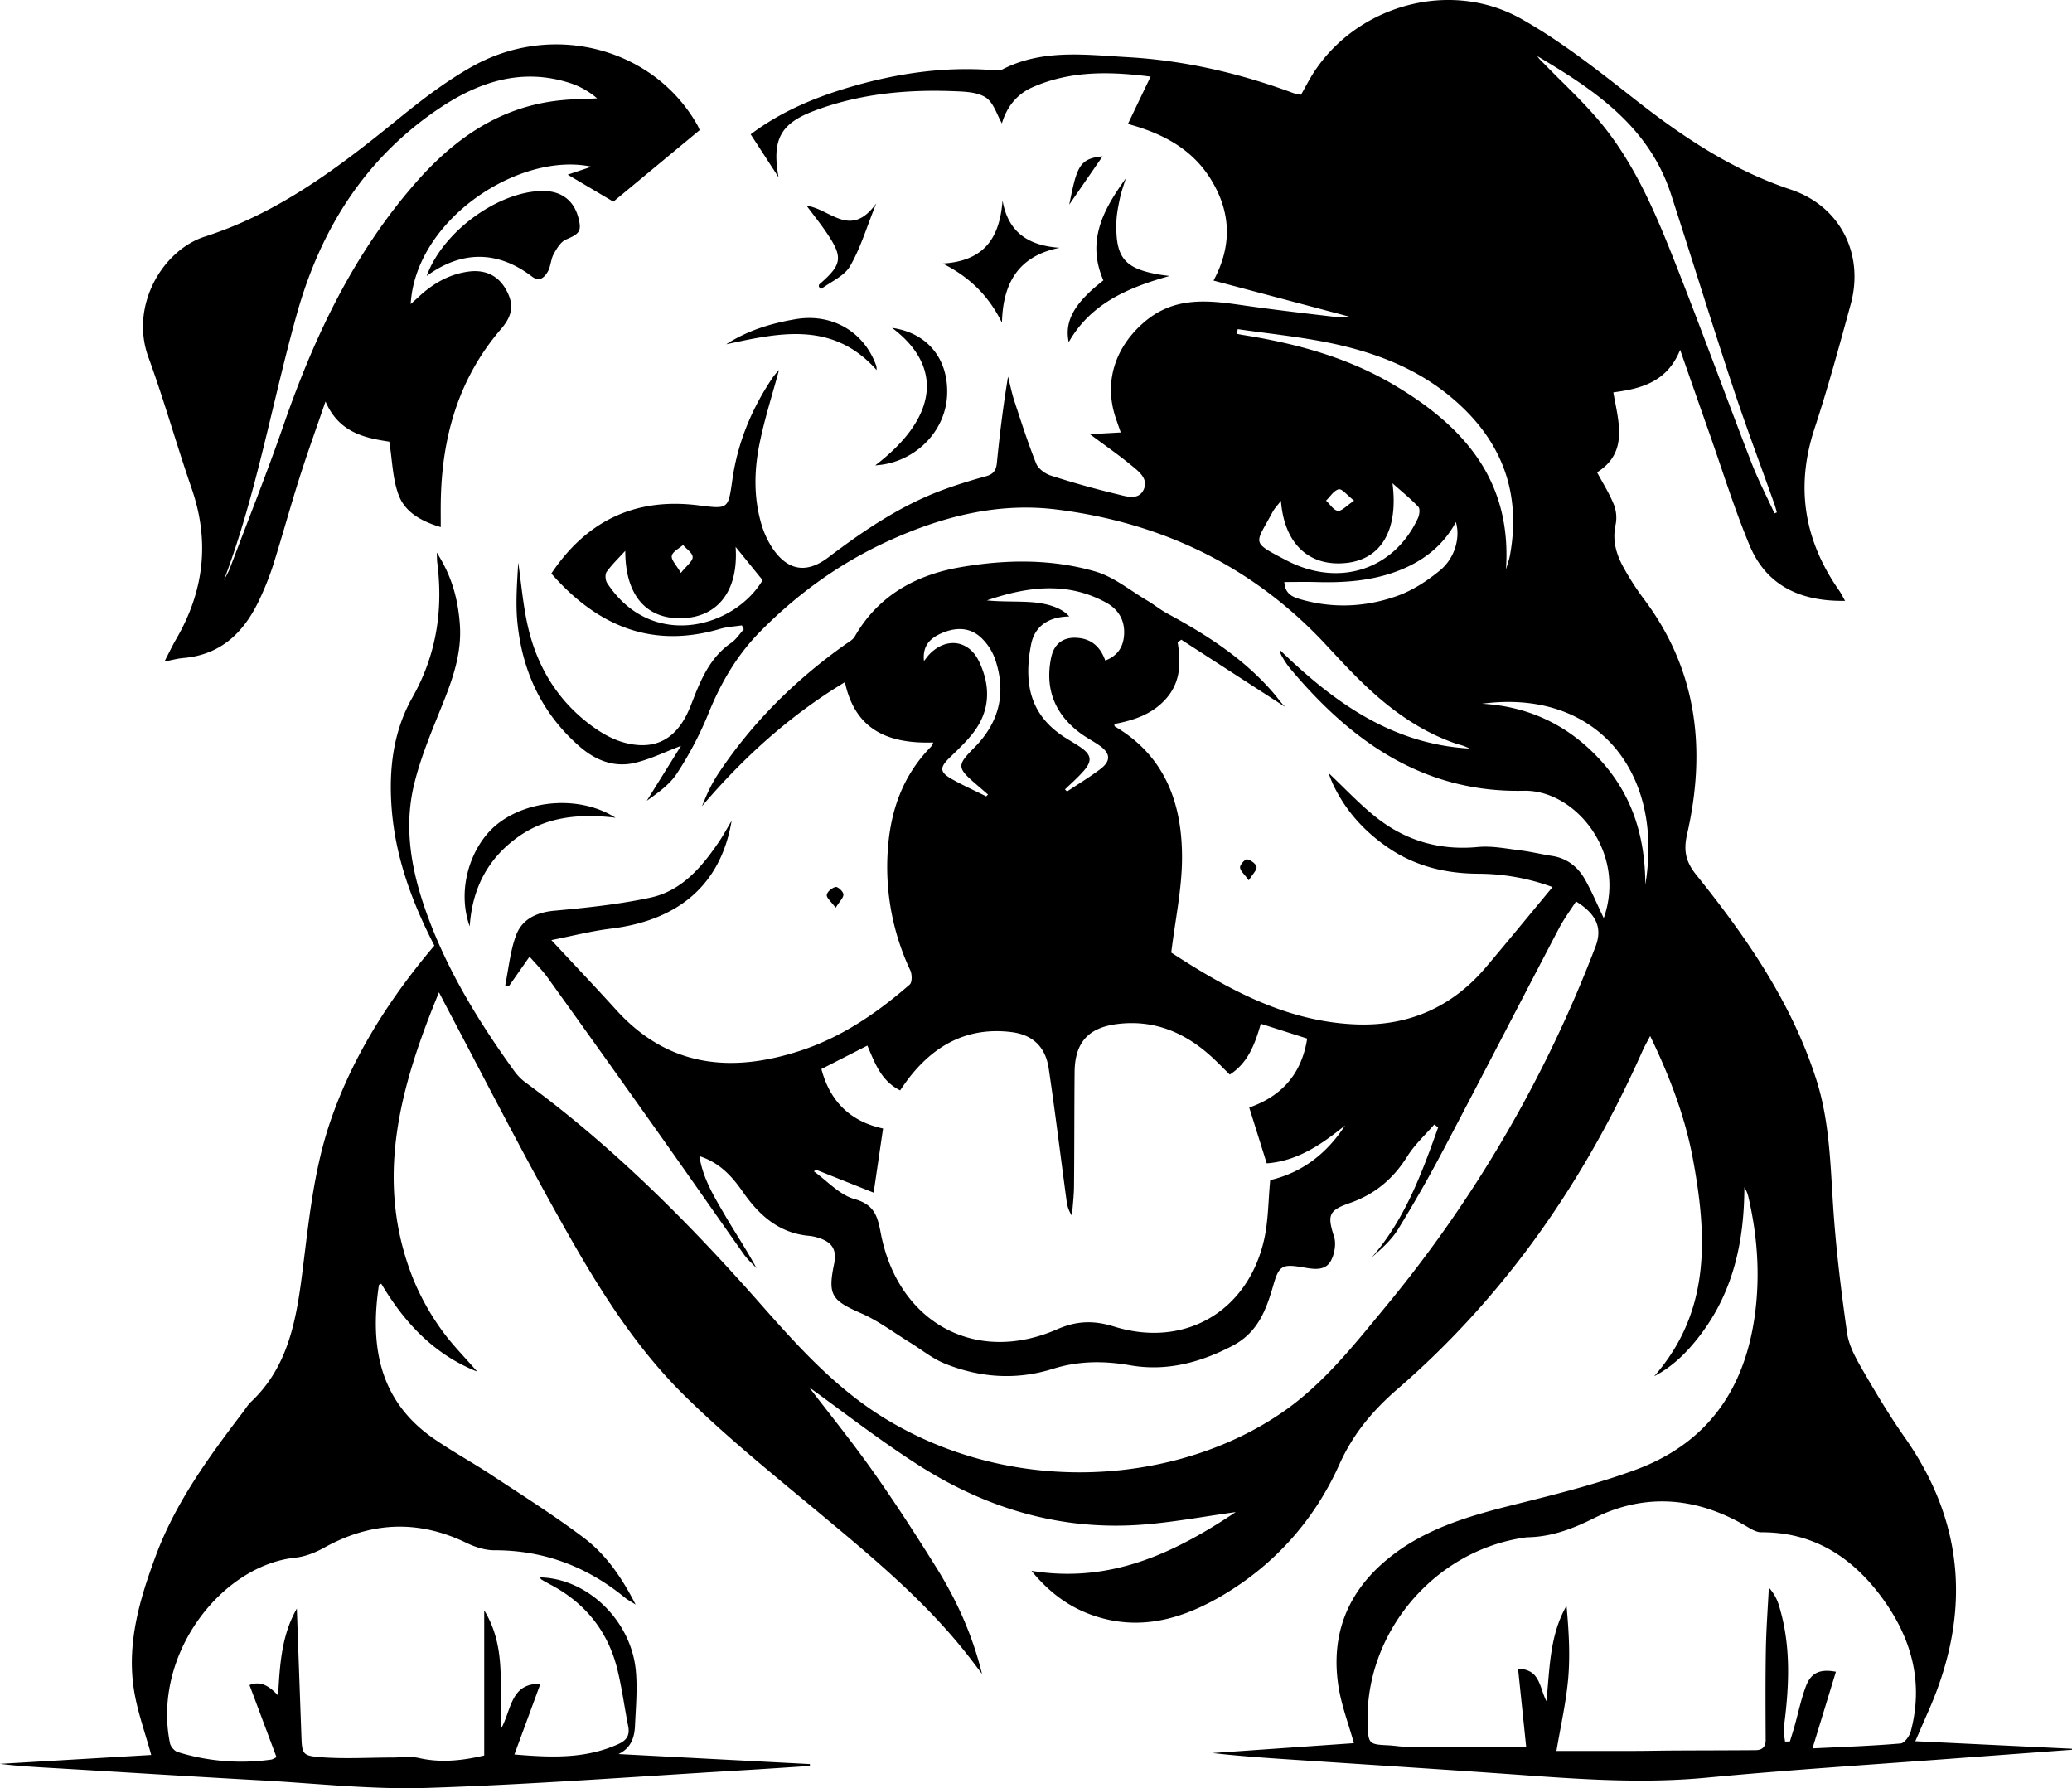 <svg xmlns="http://www.w3.org/2000/svg" viewBox="0 0 1680.09 1449.75"><title>Asset 20</title><g id="Layer_2" data-name="Layer 2"><g id="Layer_1-2" data-name="Layer 1"><path d="M355.94,804.5c-31.74,77-52.94,152.84-20.56,233.19A201.68,201.68,0,0,0,357.2,1077c8.54,12.26,19.34,22.94,29.75,35-35.36-14.07-59.12-39.92-77.82-71.28-.91.56-1.85.82-1.91,1.22-7.39,49.53.2,93.87,44.73,124.57,15.24,10.51,31.58,19.39,47,29.59,25.06,16.53,50.52,32.59,74.45,50.65,17.62,13.31,30.46,31.51,42,54.13-4.4-2.81-6.61-3.92-8.47-5.45-30.87-25.36-65.93-38.69-106.19-38.59-7.54,0-15.63-2.65-22.55-6-39.33-19-77.54-17.15-115.5,4-7.06,3.93-15.25,7.13-23.21,8-60.18,6.32-116.17,78.81-101.68,150.35.57,2.79,3.65,6.4,6.3,7.23a174,174,0,0,0,75.72,6.12c1.31-.18,2.51-1.08,4.4-1.93-7.27-19.43-14.47-38.63-21.92-58.51,9-3.65,16,.73,23.21,8.52,1.36-25.11,2.79-48.85,15.18-70.53q1.81,51.15,3.66,102.29c.57,15.75.51,17.08,16.35,18.26,19,1.41,38.21.23,57.32.21,7.27,0,14.83-1.15,21.76.42,18.33,4.17,36,1.86,52.85-2.06V1305.54c18.7,30.66,11.65,62.72,14,95.3,8.19-15.13,7.54-36.36,31.55-35.68l-21.07,57.22c29.35,2.48,57.26,3.76,84.1-8.34,6.75-3,9.67-7.06,8.18-14.51-3-15.08-5-30.39-8.6-45.32-7.54-31.34-26-54.53-54.54-69.58-2.47-1.3-4.91-2.67-7.3-4.12-.51-.31-.72-1.1-1.05-1.67,38,.73,73.56,34.4,77.61,75.08,1.48,14.84.06,30-.6,45-.41,9.43-3,18.1-13.36,23.12l155.16,8.13c0,.51,0,1,.07,1.53-18.64,1.2-37.27,2.48-55.9,3.57-85,5-169.85,11.48-254.87,14.23-44.27,1.43-88.78-3.6-133.16-6.07-54.88-3-109.75-6.49-164.63-9.72C32.21,1432.77,16.13,1432,0,1430l122.61-7.23c-4.84-17.85-11.29-35.25-14.06-53.22-5.83-37.83,4.88-73.63,17.89-108.56,16.08-43.15,43-79.94,70.61-116.18,2.12-2.78,3.94-5.89,6.46-8.27,29.87-28.16,36.58-65.4,41.47-103.64,5.36-41.94,9.22-84.23,23.16-124.58,16.89-48.89,43.64-92.14,76.07-132.09,2.63-3.24,5.32-6.43,8-9.6-18.3-35.55-31.75-72.07-34.67-111.83-2.3-31.33,1.26-61.8,16.91-89.44C353.84,531,359.47,494.62,354.54,456c-.22-1.69-.18-3.41-.4-8,12.52,19.41,17.28,38.35,18.73,58.3,1.62,22.26-5.22,42.67-13.36,63-8.8,22-18.32,44.07-23.82,67-8.67,36.1-1.66,71.64,10.92,106,16.86,46.07,42.41,87.34,71,126.86a44.65,44.65,0,0,0,9.81,9.39C497.84,930.3,559,991.75,616.57,1057.05c30.13,34.17,60.58,68,99.94,92.29,105.28,64.91,238.21,54.26,323.22-4.28,33.28-22.91,58.11-54.58,83.51-85.34a1037.77,1037.77,0,0,0,170.52-292.4c5.62-14.72,1-26.11-15.84-36.49-4.61,7.21-9.83,14.17-13.81,21.77-31.32,59.76-62.2,119.76-93.67,179.44q-17.34,32.88-36.84,64.6c-5.36,8.71-13.42,15.77-21.33,22.83,26.88-30.86,40.55-68.08,53.86-105.47l-3.15-2.34c-7.34,8.5-15.88,16.25-21.76,25.67-11.44,18.33-26.45,31-47,38.1-17.31,6-17.9,10.13-12.46,27.3,1.8,5.69.36,13.81-2.52,19.28-4.48,8.5-13.87,7-21.78,5.61-17.08-2.9-20.23-2.26-24.79,13.7-5.82,20.36-12.58,38.89-33.13,49.66-26.25,13.76-53.66,21-83,15.92-21.51-3.73-42-3.69-63.07,2.93-29.32,9.19-59,7.17-87.4-4.34-10.16-4.12-19-11.44-28.49-17.25-13-8-25.32-17.4-39.14-23.44-24.12-10.54-27.35-14.76-22.09-40.17,2.28-11-1.29-17.32-12-20.85a37.15,37.15,0,0,0-8.17-1.84c-24.55-2.13-40.72-16.77-54-35.86-8.68-12.49-18.64-23.47-35.09-28.8,2.9,18.28,11.91,32.75,20.35,47.28s17.8,28.4,26,43.61c-3.45-3.73-7.36-7.12-10.27-11.23-22-31.12-43.73-62.47-65.8-93.56Q491,857.89,444.13,792.69c-4-5.61-9-10.53-14.75-17.11l-16.85,24.09-2.88-.83c2.74-13.4,4-27.34,8.61-40.07,4.9-13.54,16.52-19.08,31.37-20.44,26-2.39,52.21-5.12,77.71-10.6,25.34-5.44,41.62-24.6,55.63-45.26,3.44-5.06,6.35-10.48,10.26-17-8.62,51.28-42.55,80.7-98,87.42-16.16,2-32.06,6.12-48.14,9.28,18.25,19.64,35.59,37.86,52.46,56.51,42.19,46.61,93.57,51.54,149.87,33,33.43-11,62-30.63,88.26-53.51,2-1.76,1.95-8.23.47-11.41A197,197,0,0,1,719.7,692c1.72-32.81,11.52-62.46,35.09-86.47.65-.66,1-1.66,2-3.58-35.83,1.14-63.32-9.56-71.68-48.91-44.71,27-82.26,61-115.93,100.58,1.89-4.37,3.6-8.82,5.71-13.07a116.07,116.07,0,0,1,7.17-12.8c27.62-41.65,62.47-76.22,103.11-105.12,2.82-2,6.32-3.81,7.93-6.61C712,483,742.34,466.29,777.9,460c36.6-6.45,74.12-7.16,110.16,3.29,15.18,4.4,28.45,15.53,42.48,23.78,5.38,3.17,10.26,7.23,15.74,10.19,32.52,17.55,63.34,37.32,87.47,65.95,3,3.61,5.64,7.59,8.79,10.2L957.83,518.6l-2.92,2.25c2.73,16.35,2.39,31.92-9,45.13-11.2,13-26.27,17.94-42.33,21,.13.8,0,1.75.35,1.94,41.25,24.23,54.88,63.2,54.52,107.76-.2,24.52-5.49,49-8.74,75.63,43.8,28.32,91.35,55.51,148.48,58.14,42.85,2,78.81-13.38,106.7-46.33,18.06-21.34,35.76-43,54-64.94A175.35,175.35,0,0,0,1199,708.36c-26.13-.09-50.61-5.76-72.59-20.56-19.59-13.19-35-30-45.24-51.36-1.6-3.34-2.82-6.86-4-9.84,13.17,12.35,25.45,25.73,39.59,36.74,23.8,18.51,51.1,26.28,81.67,23.35,11.25-1.08,22.9,1.34,34.3,2.73,8.64,1.05,17.15,3.17,25.76,4.5,12.43,1.92,21.2,9.13,27,19.6,5.58,10,10,20.65,14.91,30.85,18.8-53.47-23.39-104.18-64.77-103.27-81.94,1.8-140.82-40.62-190.48-100.3a69.71,69.71,0,0,1-5.19-7.89,15.73,15.73,0,0,1-2.41-6.19c43.47,42.2,90.84,76.64,154.31,80.18-1.85-.78-3.67-1.65-5.57-2.31s-4-1.13-6-1.81c-29.74-10.3-54.34-28.55-76.58-50.23-10.27-10-20-20.65-29.78-31.12-59-62.85-132.26-97.69-217-108.34-47.73-6-93.19,5.69-136.57,25.48-39.28,17.92-73.72,42.77-104,73.52-19,19.29-32.12,41.9-42.18,67a285,285,0,0,1-25.32,48c-5.84,9-15.39,15.68-24.43,22.14l27.76-44.53c-12.83,4.85-24.72,10.75-37.29,13.74-16.73,4-31.81-1.9-44.65-13-30.62-26.55-46.67-60.78-50.68-100.53-1.63-16.15-.27-32.6.65-48.88,2.47,17.07,3.88,34.37,7.66,51.14,7.28,32.4,23.5,59.78,50.29,80.09,11.8,8.95,24.61,15.85,40,16.79,17.14,1,28.76-7.34,36.83-21.25,4-6.9,6.51-14.67,9.58-22.1,6.35-15.38,14-29.69,28.3-39.5,4-2.76,6.84-7.26,10.21-11L601.58,507c-5.87.91-11.94,1.16-17.58,2.82-55.86,16.46-100-2.65-136.94-44.85,28.5-42.64,67.91-61.74,119.17-55.29,24.51,3.09,24.2,3.19,27.61-20.73,4.31-30.28,15.77-57.88,32.9-83.14a63.39,63.39,0,0,1,4.94-5.89c-5.26,19.53-11.68,39.39-15.8,59.72-4.27,21-4.84,42.52,1,63.52a74.46,74.46,0,0,0,8.69,20.06c12.35,19.19,27.85,22.46,45.94,8.75,29.14-22.06,59.14-42.44,93.72-55.07,11.14-4.07,22.51-7.6,34-10.71,6-1.63,8.46-4.52,9.08-10.77,2.28-23.25,5.15-46.45,9.06-70.07,1.71,6.67,3.06,13.46,5.2,20,5.56,16.91,11,33.9,17.58,50.39,1.71,4.26,7.25,8.31,11.89,9.8,17.59,5.68,35.43,10.72,53.4,15,7.38,1.77,17.57,5.5,21.84-3.46,4.39-9.22-4.51-15.34-10.84-20.55-9.66-7.94-20-15.07-32.68-24.53l25-1.41c-1.38-4-2.85-8.06-4.21-12.16-9.67-29.15-.08-57.19,23.13-77.18,23.93-20.62,50.59-18.05,78.35-14,24.56,3.56,49.23,6.44,73.88,9.33,5.49.65,11.12.1,14.09.1l-110-29.21c15.41-28.69,13.89-55.47-1.68-81.29-15.19-25.16-39.28-38-67.75-45.68,6.18-12.9,12-25.07,18.4-38.39C899.8,57.88,867.74,57.2,837,70.85c-13.25,5.88-21,16.87-24.6,29.17-4-6.83-6.64-16.69-13-20.92-6.86-4.54-17.18-4.82-26.07-5.17C734.55,72.42,696.4,76.12,659.81,90c-26.83,10.18-34.12,23.23-28.51,53.71L608.69,108.9c24.78-18.65,52.71-30.23,82-38.72,36.88-10.69,74.47-16.2,113-13.44,3.1.23,6.76.75,9.3-.55,32.39-16.55,67-11.77,101-9.86,46.36,2.6,91.29,13.05,134.85,29.19a40.83,40.83,0,0,0,6.12,1.27c3.65-6.4,6.77-12.65,10.58-18.45C1101.15,4,1176-16.93,1233.28,15.15c33,18.5,63.18,42.55,93.13,66C1365,111.37,1405,138,1452,153.67c40.2,13.43,59.77,52.39,48.63,93.08-9.23,33.71-18.38,67.5-29.31,100.68-15.66,47.55-8.38,90.89,20,131.41,1.76,2.52,3.08,5.34,4.76,8.28-35.39.59-63.5-11.71-77.42-45-12.37-29.58-21.85-60.38-32.54-90.67-7.67-21.72-15.24-43.47-23.76-67.81-10.46,25.76-31,31.46-54.19,34.46,4.16,23.82,12.53,48.63-13.18,64.84,4.74,8.87,9.92,17,13.49,25.85a29.12,29.12,0,0,1,1.58,16.41c-3,13.36.74,25,7.09,36.11a219.84,219.84,0,0,0,15.38,23.78c43.86,57.92,51.15,122.77,35.41,191.44-3,13.33-1,22.18,7.56,32.84,40.5,50.33,77.1,103.14,97.17,165.59,10.85,33.77,11.47,68.73,13.79,103.67,2.26,34.11,6.46,68.15,11.24,102,1.41,10,6.72,19.85,11.9,28.81,11,19.06,22.34,38.07,35,56.09,49.36,70.42,53.25,144.42,19,221.85-3.33,7.55-6.59,15.14-10.56,24.26l127.08,6.11,0,.8q-44.55,3.29-89.12,6.59c-69.12,5.23-138.34,9.54-207.34,16.08-48.1,4.56-95.79,1.71-143.66-1.74-60.06-4.34-120.16-8.13-180.25-12.11-25.49-1.68-51-3.25-76.6-6.15l114.67-8c-4.37-15.63-10-30.38-12.46-45.65-6.66-42.21,7.23-77.18,40.49-104.19,30.5-24.78,67.12-34.85,104.35-44.11,32.16-8,64.5-16.12,95.56-27.5,63.19-23.14,92.73-72,98.46-137.17,2.51-28.53-.12-56.63-6.59-84.43a25.23,25.23,0,0,0-3.19-7.58c-.16,43.4-8.79,84.1-35.46,119.36-10.32,13.65-22.15,25.71-37.66,33.79,45.91-52.3,43-113.27,31.51-175.51-6.35-34.53-18.75-67.14-34.78-100.3-2.46,4.74-4.48,8.15-6.08,11.76-46.83,105.38-111,198.39-198.48,274.16-20.33,17.61-36.18,36.31-47.49,61.47-20.14,44.84-52.29,81.16-95.19,106.39-32.38,19-66.77,28.9-104.32,16-19.69-6.76-35.73-18.63-50.12-36.21C900.5,1284,952.56,1258.9,1002,1225.89c-25.26,3.48-50.34,8.24-75.63,10.17-66.24,5.06-127-13.16-182.28-48.67-32-20.52-62-44-88-62.65,14.62,19.13,33.94,43,51.63,67.94,18.18,25.68,35.29,52.16,51.94,78.87,16.47,26.45,29.08,54.8,36.62,85.58-4-5.3-8-10.67-12.11-15.9-34.75-44.06-77.68-79.49-120.5-115.17-37.06-30.88-74.82-61.24-109.09-95.06-45.44-44.84-77.28-100.17-108-155.64-29.62-53.52-57.47-108-86.1-162.09C359.3,810.93,358.08,808.59,355.94,804.5ZM661.78,948.36l-1.85,1.28c10.84,7.76,20.71,19,32.78,22.41,15.87,4.48,18.73,13.18,21.38,27.24,13.71,72.86,76.81,107.48,143.11,78.39,16-7,29.79-7.3,46.16-2.21,57,17.72,108.31-12,121.6-70.27,3.53-15.47,3.38-31.78,5-48.47,25.7-6,45.94-21.43,60.69-44.33-18.86,15.22-38.31,28.87-63.52,30.76l-14.19-45.28c26.74-9.27,42.59-27.64,47-55.89l-37.61-12c-4.79,16.73-10.41,31.67-25.15,41.21-4.75-4.67-9.07-9.14-13.61-13.37-21.8-20.31-47.07-31.36-77.35-27.67-23.91,2.92-34.67,15.15-34.88,39.1-.27,30.81-.17,61.62-.47,92.43-.08,8-1.09,16-1.67,24a27.52,27.52,0,0,1-4.36-12.17C860,937.79,855.67,902,850.38,866.38c-2.63-17.73-13-27.57-30.55-29.68-35.39-4.26-62.44,10.58-83.47,38.14-2.26,3-4.31,6.06-6.49,9.16-15.65-7.85-20.51-22.41-26.57-36.32l-37.27,19c7.09,26.73,23.91,42.64,50,48.24-2.5,17-4.86,33.12-7.64,52Zm592.16,430.83c2.74-26.42,2.45-53.25,16.29-77.4,1.76,19.55,3,39.07,1.4,58.35-1.65,19.6-6.16,39-9.57,59.36,21.25,0,42.1,0,63,0,10.82,0,21.63-.28,32.44-.33,22-.12,43.93-.11,65.89-.29,5.23,0,8.35-2.34,8.32-8.31-.12-24.49-.28-49,.16-73.47.3-16.68,1.57-33.35,2.41-50a37.7,37.7,0,0,1,8.39,15.21c9.88,32.61,8.08,65.67,3.68,98.85-.46,3.48.68,7.17,1.07,10.77l3.94-.11c1.28-4.21,2.63-8.4,3.82-12.64,3-10.73,5.25-21.75,9.17-32.14,4.21-11.13,11.66-14.12,24.3-11.72-6,19.64-12,39.25-19,62.14,25.05-1.23,48.32-2,71.5-4,3.07-.25,7.2-6,8.23-9.89,10.63-40.17.36-76.19-23.69-108.73s-55.4-52.82-97.6-52.59c-3.78,0-7.86-2.36-11.31-4.43-40.2-24-82.35-27.92-124.15-7.06-17.64,8.81-34.59,15.17-54,15.56a25.44,25.44,0,0,0-3.13.37c-73.07,10.79-129,77.55-126.55,151,.54,16.07,1,16.53,16.59,17.26,5.24.24,10.45,1.24,15.68,1.26,31.68.13,63.35.07,96.3.07-2.2-21.2-4.38-42.18-6.58-63.3C1249,1353.11,1248.29,1368.49,1253.94,1379.19Zm184.91-963,1.92-.78c-.64-2.2-1.16-4.44-1.93-6.6-11.34-31.89-23.31-63.58-33.94-95.71-17.09-51.68-33.11-103.72-49.92-155.5-17.85-55-62-84.64-108.41-112.07,1.58,2.59,3.86,4.47,5.91,6.58,15.1,15.53,31.19,30.24,45,46.85,29.46,35.44,46.58,77.8,63.2,120.1C1381,270.74,1400,322.9,1420,374.67,1425.45,388.83,1432.52,402.38,1438.85,416.21ZM863.52,640l1.72,1.67c9-6,18.19-11.53,26.78-18,8.9-6.68,8.56-12.85-.43-19.2-4.84-3.42-10.18-6.14-15-9.63-20.94-15.33-29.49-35.8-24.32-61.4,2.46-12.18,10.68-17.68,22.94-16.15,10.76,1.33,17.34,7.94,21,18.24,9.75-3.79,14.33-10.52,15.19-20,1.11-12.16-4.31-21.42-14.53-27-31.83-17.43-64.27-12.81-96.69-1.78,11.66,1.22,23.37.65,35,1.36,15.61,1,26.46,5.36,31.82,11.7-16,.21-28,7.16-31,23-6.36,33.28.18,58.5,29.38,76.26,3.28,2,6.59,4,9.79,6.08,10.25,6.76,11,11.89,2.5,21C873.22,631.07,868.26,635.43,863.52,640Zm140.07-373.16-.57,3.84c1.57.29,3.13.63,4.7.88,42.72,6.8,84.18,17.94,121.71,40,56.49,33.2,96.7,77.05,91.68,150.2,1.37-4.78,2.61-8,3.22-11.38,9.79-53.36-8.17-96.25-49.64-129.94-28.07-22.81-61.16-35.07-95.94-42.32C1054,273,1028.66,270.5,1003.59,266.84Zm37.8,205c.63,10.07,7.16,12.29,13.39,14.09,26.33,7.58,52.81,6.25,78.21-2.81,12.46-4.45,24.3-12.19,34.6-20.66,12.3-10.11,16.66-26.87,12.91-39.21-9.11,17-22.84,28.67-39.61,36.47-23.31,10.84-48.29,12.92-73.65,12.16C1059,471.65,1050.68,471.85,1041.39,471.85ZM1038.67,406c-3.11,4.12-5.34,6.37-6.75,9-14.07,26.54-18.26,23.86,11,39.19,42.9,22.5,87.56,7.59,106.84-34.16,1.22-2.64,1.83-7.5.34-9.09-6.1-6.49-13.13-12.12-21-19.13,4.93,38.09-9.27,61.59-37.45,64.59C1061.59,459.63,1041.29,441,1038.67,406Zm295.45,311.18c15.29-91.85-40.11-158.93-132.34-146.64,37.82,2.15,69.53,17.31,95.08,44.82C1322.83,643.32,1334,677.12,1334.12,717.18ZM799.7,645.64l1.41-1.53-9.47-8.17c-15.7-13.49-15.92-15.43-1.7-29.73,20.51-20.63,26.26-44.79,16.84-72.1a44.31,44.31,0,0,0-11.34-17.21c-9.49-8.86-21.21-8.31-32.36-3.36-8.54,3.8-15.24,9.77-13.87,22.38,2.14-2.67,3.23-4.28,4.57-5.65,13.64-13.89,31.86-11.36,40.15,6.13,9.77,20.61,8.92,40.75-5.8,59-5.47,6.77-11.88,12.81-18.14,18.89-8.2,8-8.15,11.69,1.89,17.37C780.9,636.76,790.41,641,799.7,645.64ZM507,446.56c-5.65,6.22-10.95,11.24-15.11,17.08-1.41,2-1.07,6.76.4,9,35.79,54.83,102.93,36.62,126.08-2.27l-21.89-27c2.45,35.41-14.22,56.68-42.77,57.82C524.23,502.41,507,482.8,507,446.56Zm591-40.68c-5.89-4.57-9.85-9.79-12.48-9.19-3.92.9-6.9,5.9-10.28,9.16,3.17,2.95,6.12,7.9,9.57,8.28C1088,414.49,1091.81,410,1098,405.88ZM552.08,464.5c4.77-6,9.59-9.42,9.57-12.81s-5-6.58-7.8-9.86c-3.23,2.89-8.5,5.4-9.12,8.77S548.37,457.94,552.08,464.5ZM133.36,536.31c3.51-6.75,6.28-12.64,9.53-18.24,22.54-38.79,27.35-79.14,12.53-122-12.22-35.31-22.27-71.39-35.09-106.48-15.2-41.62,11.37-86.74,45.86-97.8,59.67-19.15,108.26-55.9,155.93-94.71,19.2-15.63,39.13-31,60.62-43.07C448.52,17,530.33,39,565.62,101.65c.51.9.86,1.9,1.72,3.84l-70,58-37-21.89,19.28-6.45C421.36,122.77,337.08,177.54,333,246.5c2.58-2.31,4.48-4,6.32-5.68,11.5-10.77,24.56-18.43,40.43-20.62,13.34-1.85,23.89,3,30.27,14.1,6.84,11.87,6,21.11-3.71,32.37-35.06,40.78-48.36,89-48.92,141.67-.06,5.93,0,11.87,0,19-14.95-4.44-28.6-11.61-34-25.64-5.09-13.16-5.22-28.23-7.73-43.63-19.33-3-40.7-7-51.72-32.58-7.37,21.51-14.65,41.58-21.11,61.9-7.4,23.31-13.86,46.92-21.18,70.25A233.05,233.05,0,0,1,210.88,485c-12.28,26.72-30.78,45.69-62,48.46C144.12,533.84,139.4,535.16,133.36,536.31Zm48.09-65.68c1.72-3.42,3.77-6.72,5.12-10.28,14.57-38.54,29.87-76.83,43.37-115.75C254.77,273,286.78,205.43,337.29,147.91c31.44-35.81,68.57-61.76,117.53-66.61,9.74-1,19.56-1.06,29.35-1.56a64.67,64.67,0,0,0-21.26-12.17c-39-12.89-74-1.58-106.3,20-60.42,40.36-96.6,98.11-115.93,167.07C220.53,326.52,208.1,400.55,181.45,470.63ZM431.26,224.14c6.33,4.83,10.2.53,12.76-3.65s2.53-10.19,5-14.66,5.73-9.87,10-11.68c11-4.68,12.91-6.8,9.79-18.19-3.76-13.73-13.94-21.22-28.71-21.14-35.88.21-80.95,32.67-94.13,68.92C374.48,202.84,403.72,203.17,431.26,224.14Zm381.66-61.62c-2.23,29.09-13.71,49.06-48.48,51.13,23.24,11.81,37.8,27.34,48,48,.73-31.86,13.11-54.09,46.75-60.76C834.36,199.15,817.47,188.79,812.92,162.52Zm53.66,114.87c17.64-31,47.34-44.06,81.74-53.64-4.29-.59-6.36-.8-8.4-1.16-28.1-4.87-35.44-13.62-34.7-42.27.18-6.57,1.51-13.16,2.88-19.62,1.15-5.45,3.13-10.72,4.74-16.06C895,169.43,880.6,195,894.67,227.31,871,245.76,863,260.26,866.58,277.39ZM418.52,679.65c23.33-17.35,50.31-20.25,80.54-16.7-28.74-18.32-71.51-14.83-96.56,5.79-20.13,16.56-32.69,51.24-21.64,82.35C382.9,720.41,395.29,696.93,418.52,679.65ZM709.69,377.28C741.33,375.47,767,350.1,768,319.67c1-28.79-16.08-49.85-44.65-53.85C765.5,297.48,759.92,339,709.69,377.28ZM710.8,300a15.32,15.32,0,0,0-.28-3.47c-9.94-27.8-36-42.76-65.43-37.77-20,3.4-39,9.18-56.25,20.37C632.24,269.69,675.42,260.18,710.8,300ZM670.17,188.57c13.68,20.16,12.77,25.89-5.87,42-.36.3-.26,1.12-.38,1.7l1.65,2.2c8.08-6.08,18.92-10.54,23.63-18.59,8.51-14.56,13.37-31.25,21.32-51-20.93,29.21-37.45,4.27-56.42,2C659.48,174.1,665.13,181.13,670.17,188.57ZM894,126.76c-19.23,1.73-20.88,9.11-27,39.12Zm124.9,576.1c-.55-2.63-4.69-5.6-7.68-6.17-1.58-.3-5.83,4.33-5.7,6.55.17,2.86,3.51,5.53,7.07,10.48C1015.75,708.53,1019.35,705.27,1018.85,702.86Zm-335,22.25c-.09-2.24-4.45-6.34-6.27-6-2.86.51-6.87,3.81-7.23,6.37-.33,2.4,3.46,5.37,7.18,10.48C680.84,730.7,684,727.84,683.89,725.11Z"/></g></g></svg>